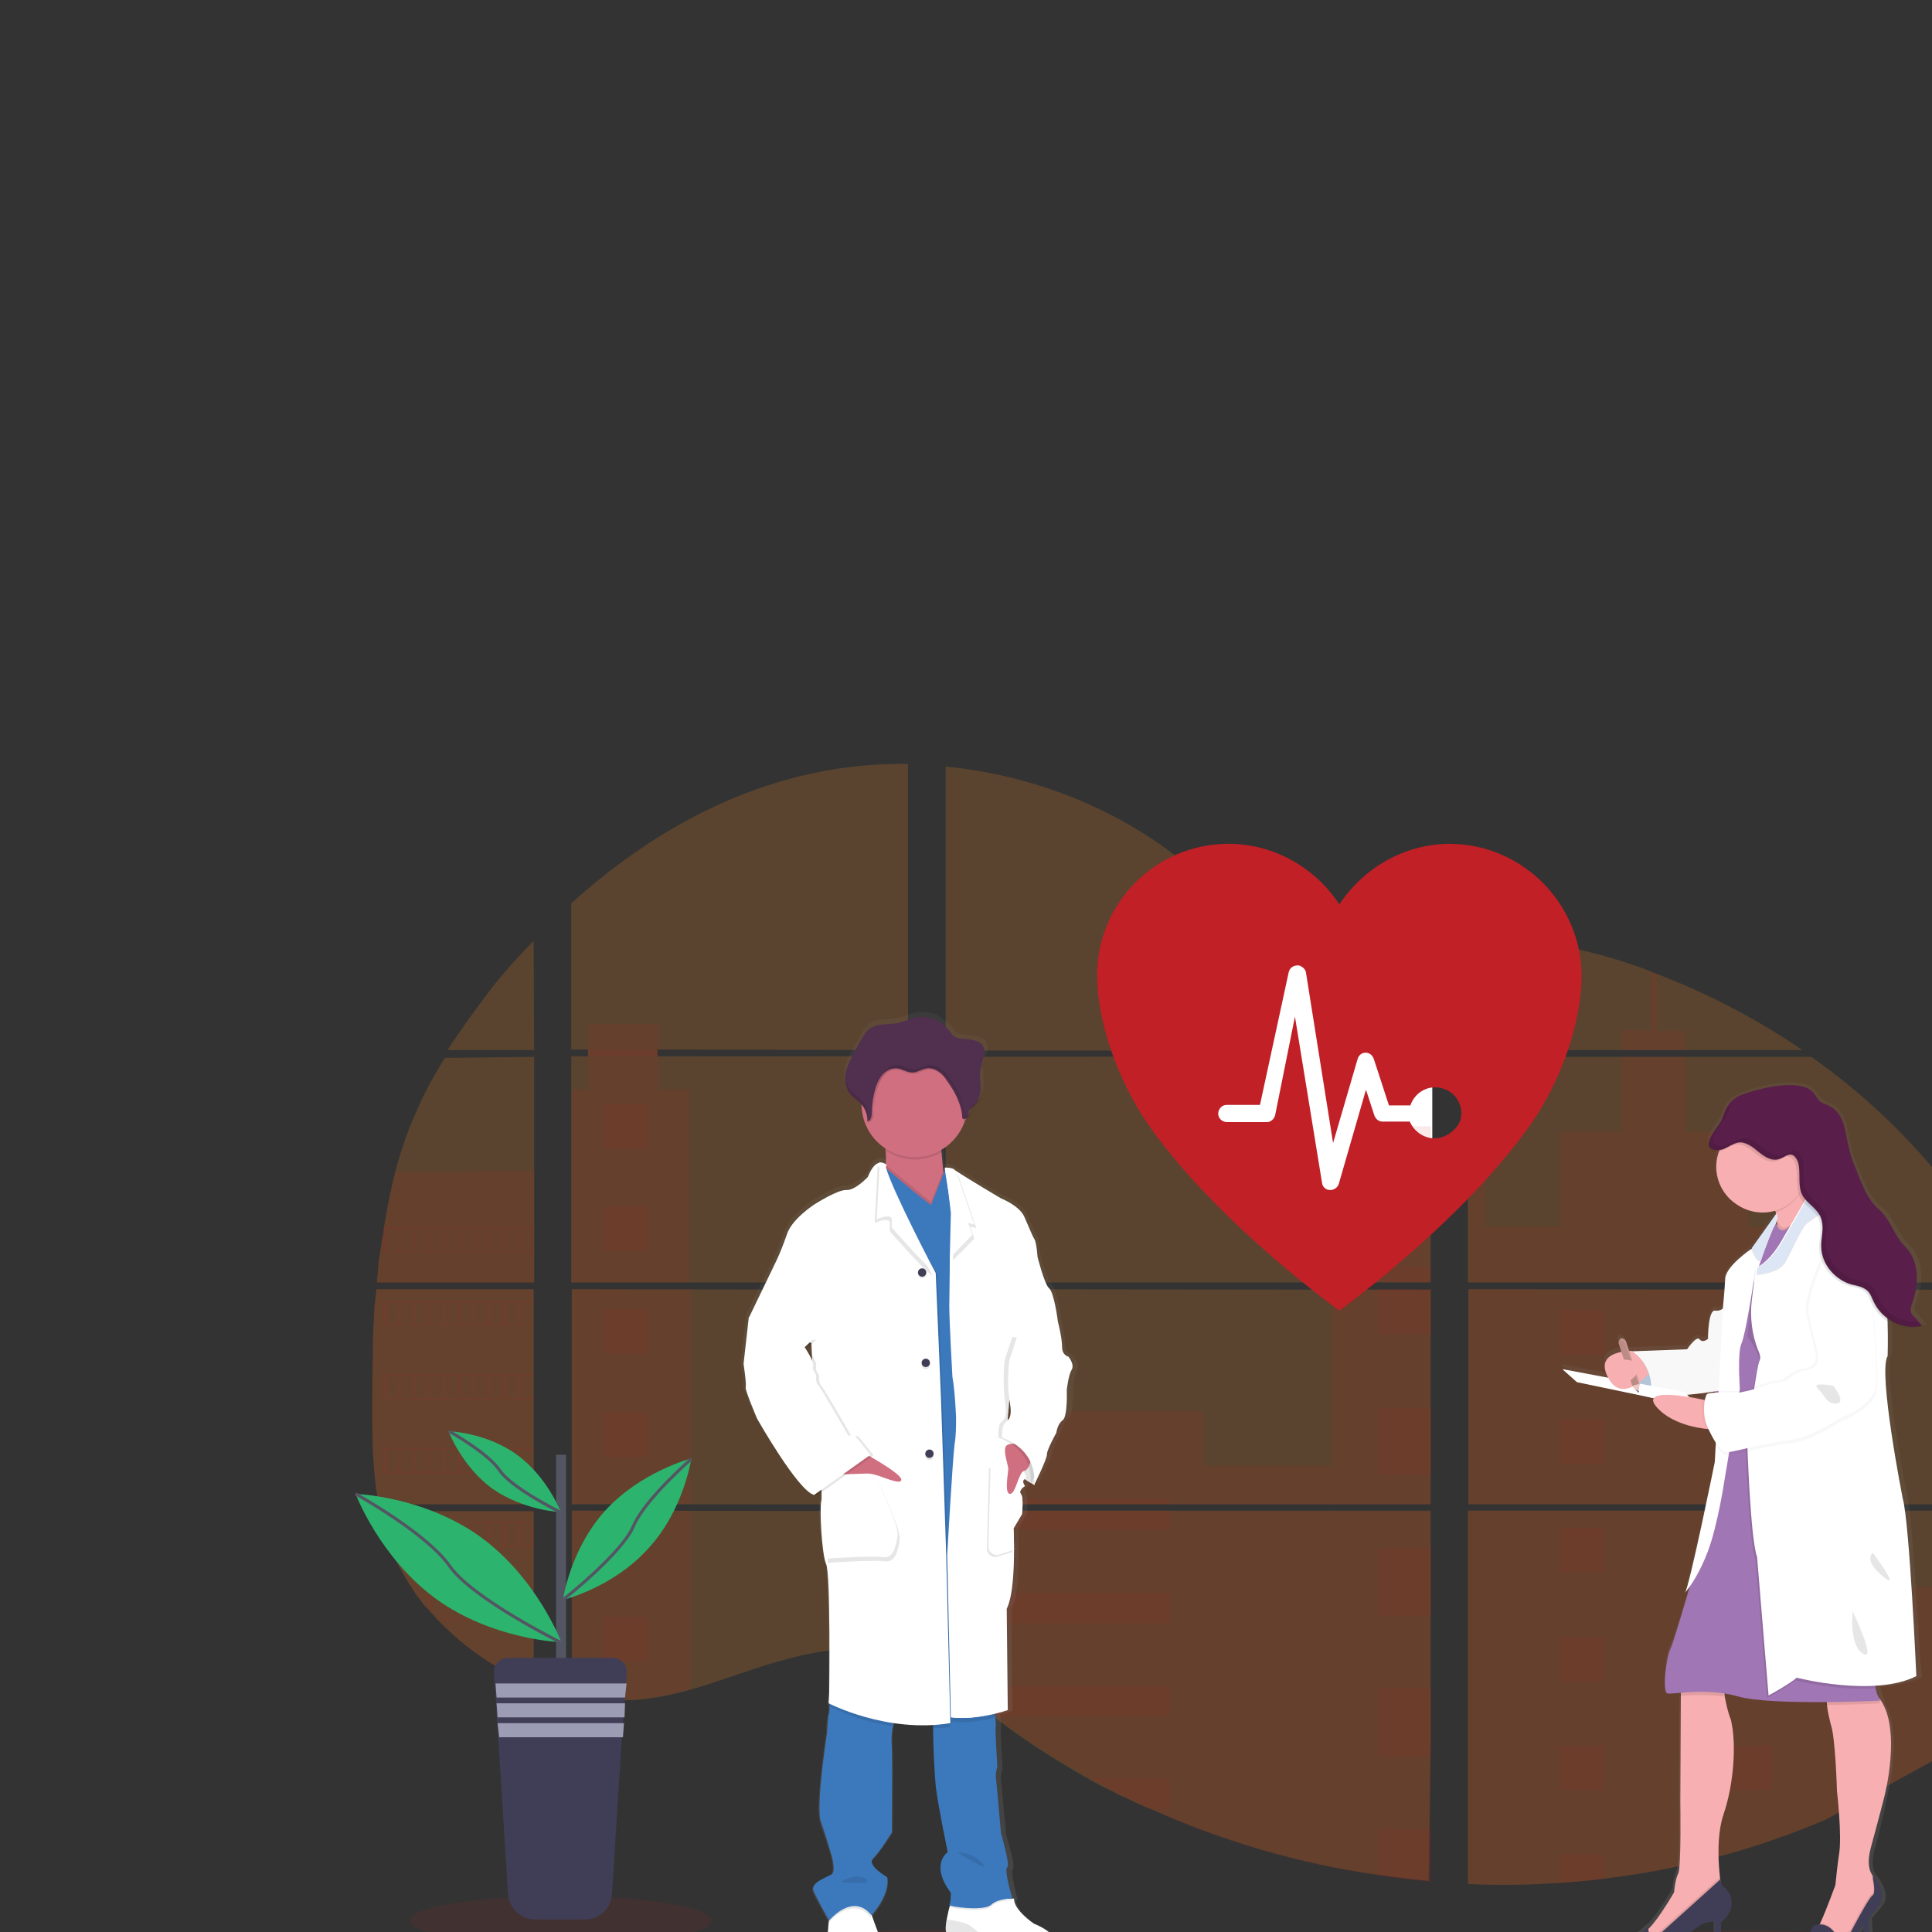 <?xml version="1.0" encoding="utf-8"?>
<!-- Generator: Adobe Illustrator 24.2.1, SVG Export Plug-In . SVG Version: 6.00 Build 0)  -->
<svg version="1.1" id="Layer_1" xmlns="http://www.w3.org/2000/svg" xmlns:xlink="http://www.w3.org/1999/xlink" x="0px" y="0px"
	 viewBox="0 0 370 370" style="enable-background:new 0 0 370 370;" xml:space="preserve">
<rect x="0" y="0" width="370" height="370" fill="#333333" stroke="none"/>
<style type="text/css">
	.st0{opacity:0.1;fill:#C02026;enable-background:new    ;}
	.st1{opacity:0.2;fill:#F68720;enable-background:new    ;}
	.st2{fill:#FFFFFF;}
	.st3{fill:url(#SVGID_1_);}
	.st4{opacity:0.1;fill:#010101;enable-background:new    ;}
	.st5{fill:#D06F80;}
	.st6{fill:#3C79BC;}
	.st7{fill:#403E56;}
	.st8{fill:#512F4E;}
	.st9{opacity:0.1;}
	.st10{fill:#010101;}
	.st11{fill:#545562;}
	.st12{fill:#9D9CB5;}
	.st13{fill:#2CB46F;}
	.st14{fill:none;stroke:#545562;stroke-width:0.595;stroke-miterlimit:10;}
	.st15{fill:url(#SVGID_2_);}
	.st16{fill:#F8AFB1;}
	.st17{fill:#A176B4;}
	.st18{fill:#C8DAF0;}
	.st19{opacity:3.000000e-02;fill:#010101;enable-background:new    ;}
	.st20{fill:#DDE6F5;}
	.st21{fill:#5A1E4B;}
	.st22{fill:#BD8B86;}
	.st23{opacity:0.1;fill:#FFFFFF;enable-background:new    ;}
	.st24{fill:#EFC8C4;}
	.st25{fill:#727A9C;}
	.st26{fill:#C02026;}
</style>
<ellipse class="st0" cx="177.2" cy="374.3" rx="28.9" ry="4.7"/>
<ellipse class="st0" cx="334.6" cy="374.4" rx="36.1" ry="4.7"/>
<path class="st0" d="M72.1,246.9h30.1v41.2h-28c-0.1,0.4-0.2,0.8-0.2,1.3h28.2v33.2c-0.1,0-0.1,0-0.2-0.1c-0.8-0.3-1.6-0.6-2.4-1
	l-0.6-0.3c-0.8-0.3-1.6-0.8-2.4-1.2c-0.3-0.2-0.6-0.3-0.8-0.4c-4.4-2.5-8.4-5.7-11.9-9.3c-0.1-0.1-0.2-0.2-0.3-0.3
	c-0.4-0.6-1-1-1.4-1.6l-0.6-0.6c-0.6-0.6-1-1.3-1.6-2c-0.1-0.1-0.2-0.2-0.2-0.3c-2-2.9-3.8-6-5.1-9.2c0-0.1-0.1-0.2-0.1-0.3
	c-0.4-1-0.8-2.2-1-3.2c-0.2-0.4-0.3-0.9-0.3-1.3c0-0.2-0.1-0.3-0.1-0.4c-1.7-6.6-1.9-13.4-1.9-20.2c0-0.8,0-1.6,0-2.4
	c0-2.8,0-5.5,0.1-8.3c0-0.7,0-1.4,0-2.2c0-1.8,0.1-3.6,0.2-5.5c0-0.6,0-1,0.1-1.5c0-0.3,0-0.6,0-0.9C71.9,249,72,247.9,72.1,246.9z"
	/>
<path class="st1" d="M102.3,201.1H85.7c2.7-4.2,5.7-8.2,8.7-12.2c2.4-3,5.1-6,7.8-8.7L102.3,201.1L102.3,201.1z"/>
<path class="st1" d="M102.3,202.4v43.2H72.2c0-0.1,0-0.3,0-0.3c0-0.3,0.1-0.7,0.1-1c0-0.3,0.1-0.8,0.1-1.2s0.1-0.9,0.1-1.3
	c0-0.4,0.1-0.9,0.2-1.3s0.1-0.9,0.2-1.3c0.1-0.4,0.1-0.9,0.2-1.3c0-0.3,0.1-0.7,0.2-1c0.1-0.6,0.2-1,0.2-1.5c0-0.1,0-0.2,0-0.2
	c0.6-3.6,1.3-7.3,2.2-10.8c1-3.8,2.2-7.4,3.8-11c1.6-3.8,3.5-7.3,5.7-10.8L102.3,202.4z"/>
<path class="st1" d="M109.5,246.9v41.2h64.5V247L109.5,246.9L109.5,246.9z M109.5,289.3v35.3c0.3,0.1,0.7,0.2,1,0.2
	c0.6,0.1,1,0.2,1.5,0.3c0.1,0,0.2,0,0.3,0c0.2,0,0.3,0.1,0.6,0.1c0.6,0.1,1,0.1,1.5,0.2c0.3,0,0.4,0,0.7,0.1h0.6l0,0
	c0.3,0,0.6,0,0.9,0.1c0.2,0,0.3,0,0.6,0c0.2,0,0.3,0,0.4,0c0.1,0,0.3,0,0.6,0c0.3,0,0.6,0,0.8,0h0.3c0.3,0,0.6,0,0.8,0l0,0
	c0.2,0,0.3,0,0.6,0c0.1,0,0.1,0,0.2,0c0.2,0,0.3,0,0.4,0h0.1l1-0.1c0.3,0,0.6-0.1,1-0.1l0.7-0.1c2.8-0.3,5.5-1,8.1-1.7
	c6-1.7,11.9-4.1,17.9-5.7c7.8-2.2,16.4-3.3,23.9-0.6v-27.9L109.5,289.3L109.5,289.3z M173.9,201.1v-54.8c-7.1-0.1-14.1,0.7-20.9,2.4
	c-16.4,4.1-31,12.9-43.6,24.3v28h3.2v1.3h-3.2v43.3h64.5v-43.3h-48V201L173.9,201.1L173.9,201.1z M256.7,182.7
	c-4.1-0.2-8-1.4-11.7-3.4c-7-3.8-12.5-9.6-18.7-14.5c-12.9-10.3-28.9-16.4-45.2-18v54.4h92l0.3-0.3L256.7,182.7z M265.1,181.1
	l8.9,9.7v-12.4C271,178.9,268.4,179.8,265.1,181.1L265.1,181.1z M274,333.4v-44.1H255c-0.1-0.2-0.1-0.3-0.2-0.6
	c0.1,0.2,0.1,0.3,0.2,0.6h-73.9v31.9c0.7,0.6,1.4,1,2,1.6l0,0c0.7,0.6,1.4,1.3,2.2,1.9l0.7,0.6c0.3,0.3,0.7,0.6,1,0.9
	c0.7,0.6,1.4,1.2,2.2,1.7c0.3,0.3,0.7,0.6,1,0.8c5.8,4.5,11.9,8.4,18.3,12c1.4,0.8,2.9,1.6,4.4,2.3c1,0.6,2,1,2.9,1.4
	c1.4,0.7,2.9,1.4,4.5,2l0,0c13.8,6.2,28.5,10.5,43.3,12.6c3.3,0.4,6.7,0.9,10,1.2L274,333.4h0.3H274z M181.1,202.4v43.2H274v-43.3
	L181.1,202.4L181.1,202.4z M181.1,246.9v41.2H274V247L181.1,246.9L181.1,246.9z M281.2,178.5v13.8l11.3-12.4
	C288.8,179.2,285,178.8,281.2,178.5L281.2,178.5z M281.2,246.9v41.2h90.3V247L281.2,246.9L281.2,246.9z M371.1,336.7l0.3-47.4h-90.3
	v71.5c5.8,0.3,11.6,0.2,17.4-0.2l0,0h0.1c2.8-0.2,5.5-0.4,8.3-0.8h0.1c14.7-1.7,28.9-5.5,42.6-11.3 M389,253.6
	c-0.3-0.8-0.7-1.6-1-2.4c-0.7-1.5-1.3-2.9-2.2-4.4h-7.1v41.1h17.8C396.6,276.3,393.6,264.4,389,253.6L389,253.6z M378.8,289.3v40.8
	c5-4.8,9.3-10.3,12.4-16.6c3.6-7.6,5.4-15.7,5.5-24.1H378.8z M378.8,234.9v10.8h6.4C383.2,241.9,381.1,238.4,378.8,234.9
	L378.8,234.9z M317.5,186.6c-0.4-0.2-1-0.3-1.4-0.6c-5-1.9-10.1-3.4-15.3-4.5l-17.3,19l0,0l-0.3,0.3l0.2,0.3h61.8
	C336.5,195.2,327.2,190.3,317.5,186.6L317.5,186.6z M346.9,202.4h-64.5l-1.3,1.2v42h11.1l0,0l0,0h79.2v-20.4
	C364.4,216.6,356.1,208.9,346.9,202.4L346.9,202.4z"/>
<path class="st0" d="M102.3,224.2v21.5H72.2c0-0.1,0-0.3,0-0.3c0-0.3,0.1-0.7,0.1-1c0-0.3,0.1-0.8,0.1-1.2s0.1-0.9,0.1-1.3
	c0-0.4,0.1-0.9,0.2-1.3s0.1-0.9,0.2-1.3c0.1-0.4,0.1-0.9,0.2-1.3c0-0.3,0.1-0.7,0.2-1c0.1-0.6,0.2-1,0.2-1.5c0-0.1,0-0.2,0-0.2
	c0.6-3.6,1.3-7.3,2.2-10.8L102.3,224.2z"/>
<path class="st1" d="M72.1,246.9h30.1v41.2h-28c-0.1,0.4-0.2,0.8-0.2,1.3h28.2v33.2c-0.1,0-0.1,0-0.2-0.1c-0.8-0.3-1.6-0.6-2.4-1
	l-0.6-0.3c-0.8-0.3-1.6-0.8-2.4-1.2c-0.3-0.2-0.6-0.3-0.8-0.4c-4.4-2.5-8.4-5.7-11.9-9.3c-0.1-0.1-0.2-0.2-0.3-0.3
	c-0.4-0.6-1-1-1.4-1.6l-0.6-0.6c-0.6-0.6-1-1.3-1.6-2c-0.1-0.1-0.2-0.2-0.2-0.3c-2-2.9-3.8-6-5.1-9.2c0-0.1-0.1-0.2-0.1-0.3
	c-0.4-1-0.8-2.2-1-3.2c-0.2-0.4-0.3-0.9-0.3-1.3c0-0.2-0.1-0.3-0.1-0.4c-1.7-6.6-1.9-13.4-1.9-20.2c0-0.8,0-1.6,0-2.4
	c0-2.8,0-5.5,0.1-8.3c0-0.7,0-1.4,0-2.2c0-1.8,0.1-3.6,0.2-5.5c0-0.6,0-1,0.1-1.5c0-0.3,0-0.6,0-0.9C71.9,249,72,247.9,72.1,246.9z"
	/>
<polygon class="st0" points="132.1,208.6 132.1,245.6 109.5,245.6 109.5,208.6 112.7,208.6 112.7,196.1 126,196.1 126,208.6 "/>
<rect x="109.5" y="246.9" class="st0" width="22.7" height="41.1"/>
<path class="st0" d="M109.5,289.3h22.7v34.2c-2.7,0.8-5.4,1.3-8.1,1.7l-0.7,0.1c-0.3,0-0.6,0.1-1,0.1s-0.6,0.1-1,0.1h-0.1
	c-0.2,0-0.3,0-0.4,0h-0.2c-0.2,0-0.3,0-0.6,0l0,0c-0.3,0-0.6,0-0.8,0c-0.1,0-0.2,0-0.3,0c-0.3,0-0.6,0-0.8,0h-0.6
	c-0.2,0-0.3,0-0.4,0h-0.6c-0.3,0-0.6,0-0.9-0.1l0,0h-0.5l-0.7-0.1c-0.6,0-1-0.1-1.5-0.2l-0.6-0.1h-0.3c-0.6-0.1-1-0.2-1.5-0.3
	c-0.3-0.1-0.7-0.2-1-0.2V289.3z"/>
<rect x="255.2" y="204.2" class="st0" width="18.7" height="41.4"/>
<polygon class="st0" points="274,246.9 274,288.1 181.1,288.1 181.1,270.3 230.5,270.3 230.5,280.7 255.2,280.7 255.2,246.9 "/>
<rect x="233.1" y="181.5" class="st2" width="41.2" height="48.1"/>
<path class="st0" d="M274.3,333.4H274v27c-3.3-0.3-6.7-0.6-10-1.2c-15-2.2-29.6-6.4-43.5-12.7c-4.1-1.8-7.9-3.8-11.7-5.9
	c-6.4-3.6-12.5-7.5-18.3-12c-1.4-1.2-2.9-2.2-4.3-3.4c-1-0.8-2-1.6-2.9-2.4c-0.7-0.6-1.3-1-2-1.6v-31.8H255
	c-0.1-0.2-0.1-0.3-0.2-0.6c0.1,0.2,0.1,0.3,0.2,0.6H274v44.2C274.1,333.4,274.2,333.4,274.3,333.4z"/>
<path class="st0" d="M322.8,201.1h-12.2v-3.8h5.5V186c0.4,0.2,1,0.3,1.4,0.6v10.8h5.2L322.8,201.1L322.8,201.1z"/>
<path class="st0" d="M352.2,245.6h-59.8l0,0l0,0h-11.1v-41.4h3.1v30.7h14.4v-18.2h11.8v-14.3h12.2v14.3h11.9v18.2h17.5V245.6z"/>
<path class="st0" d="M281.2,246.9v41.2h71V247L281.2,246.9L281.2,246.9z M371.4,336.5l0.1-32.6h-19.3v-14.6h-71v71.5
	c5.8,0.3,11.6,0.2,17.4-0.2l0,0h0.1c2.8-0.2,5.5-0.4,8.3-0.8h0.1c14.7-1.7,28.9-5.5,42.6-11.3"/>
<path class="st0" d="M380,289.3h16.6c-0.2,8.3-1.8,16.6-5.5,24.1c-3,6.3-7.3,11.8-12.4,16.6v-26.2h1.3V289.3L380,289.3z"/>
<path class="st0" d="M396.6,288.1H380v-34.4h8.9C393.6,264.4,396.6,276.3,396.6,288.1z"/>
<rect x="264" y="215.7" class="st0" width="10" height="12.9"/>
<rect x="264" y="242.6" class="st0" width="10" height="2.9"/>
<rect x="264" y="246.9" class="st0" width="10" height="8.7"/>
<rect x="264" y="269.6" class="st0" width="10" height="12.9"/>
<rect x="264" y="296.5" class="st0" width="10" height="12.9"/>
<path class="st0" d="M274,333.4c0.1,0,0.2,0,0.3,0H274v3h-10v-13.1h10V333.4z"/>
<path class="st0" d="M274,350.3v10c-3.3-0.3-6.7-0.6-10-1.2v-8.8H274L274,350.3z"/>
<rect x="181.1" y="287.1" class="st0" width="42.9" height="1"/>
<rect x="181.1" y="289.3" class="st0" width="42.9" height="3.6"/>
<rect x="181.1" y="305" class="st0" width="42.9" height="5.9"/>
<path class="st0" d="M224,322.8v5.9h-33.6c-1.4-1-2.9-2.2-4.3-3.4c-1-0.8-2-1.6-2.9-2.4H224L224,322.8L224,322.8z"/>
<path class="st0" d="M224,340.6v5.9h-3.6c-4.1-1.8-7.9-3.8-11.7-5.9H224z"/>
<rect x="298.6" y="250.9" class="st0" width="8.5" height="8.5"/>
<rect x="115.5" y="211.5" class="st0" width="8.5" height="8.5"/>
<rect x="115.5" y="231.1" class="st0" width="8.5" height="8.5"/>
<rect x="115.5" y="250.7" class="st0" width="8.5" height="8.5"/>
<rect x="115.5" y="270.5" class="st0" width="8.5" height="8.5"/>
<rect x="115.5" y="290" class="st0" width="8.5" height="8.5"/>
<rect x="115.5" y="309.7" class="st0" width="8.5" height="8.5"/>
<rect x="330.9" y="250.9" class="st0" width="8.5" height="8.5"/>
<rect x="298.6" y="271.8" class="st0" width="8.5" height="8.5"/>
<rect x="330.9" y="271.8" class="st0" width="8.5" height="8.5"/>
<rect x="298.6" y="292.6" class="st0" width="8.5" height="8.5"/>
<rect x="330.9" y="292.6" class="st0" width="8.5" height="8.5"/>
<rect x="298.6" y="313.5" class="st0" width="8.5" height="8.5"/>
<rect x="330.9" y="313.5" class="st0" width="8.5" height="8.5"/>
<rect x="298.6" y="334.3" class="st0" width="8.5" height="8.5"/>
<rect x="330.9" y="334.3" class="st0" width="8.5" height="8.5"/>
<polygon class="st0" points="298.6,360.6 298.6,355.1 307.1,355.1 307.1,359.9 "/>
<path class="st0" d="M73.3,235v4.8h28.9V235H73.3z M76.3,239.6H74v-4.2h2.4L76.3,239.6z M79.1,239.6h-2.4v-4.2h2.4V239.6z
	 M81.9,239.6h-2.4v-4.2H82L81.9,239.6L81.9,239.6z M84.8,239.6h-2.4v-4.2h2.4V239.6z M87.7,239.6h-2.4v-4.2h2.4V239.6z M90.6,239.6
	h-2.4v-4.2h2.4V239.6z M93.5,239.6H91v-4.2h2.4V239.6z M96.3,239.6h-2.4v-4.2h2.4V239.6z M99.2,239.6h-2.3v-4.2h2.4v4.2H99.2z
	 M102.1,239.6h-2.4v-4.2h2.4V239.6z"/>
<path class="st0" d="M73.3,249.1v4.8h28.9v-4.8H73.3z M76.3,253.6H74v-4.2h2.4L76.3,253.6z M79.1,253.6h-2.4v-4.2h2.4V253.6z
	 M81.9,253.6h-2.4v-4.2H82L81.9,253.6L81.9,253.6z M84.8,253.6h-2.4v-4.2h2.4V253.6z M87.7,253.6h-2.4v-4.2h2.4V253.6z M90.6,253.6
	h-2.4v-4.2h2.4V253.6z M93.5,253.6H91v-4.2h2.4V253.6z M96.3,253.6h-2.4v-4.2h2.4V253.6z M99.2,253.6h-2.3v-4.2h2.4v4.2H99.2z
	 M102.1,253.6h-2.4v-4.2h2.4V253.6z"/>
<path class="st0" d="M73.3,263.2v4.8h28.9v-4.8H73.3z M76.3,267.7H74v-4.2h2.4L76.3,267.7z M79.1,267.7h-2.4v-4.2h2.4V267.7z
	 M81.9,267.7h-2.4v-4.2H82L81.9,267.7L81.9,267.7z M84.8,267.7h-2.4v-4.2h2.4V267.7z M87.7,267.7h-2.4v-4.2h2.4V267.7z M90.6,267.7
	h-2.4v-4.2h2.4V267.7z M93.5,267.7H91v-4.2h2.4V267.7z M96.3,267.7h-2.4v-4.2h2.4V267.7z M99.2,267.7h-2.3v-4.2h2.4v4.2H99.2z
	 M102.1,267.7h-2.4v-4.2h2.4V267.7z"/>
<path class="st0" d="M73.3,277.3v4.8h28.9v-4.8H73.3z M76.3,281.8H74v-4.2h2.4L76.3,281.8z M79.1,281.8h-2.4v-4.2h2.4V281.8z
	 M81.9,281.8h-2.4v-4.2H82L81.9,281.8L81.9,281.8z M84.8,281.8h-2.4v-4.2h2.4V281.8z M87.7,281.8h-2.4v-4.2h2.4V281.8z M90.6,281.8
	h-2.4v-4.2h2.4V281.8z M93.5,281.8H91v-4.2h2.4V281.8z M96.3,281.8h-2.4v-4.2h2.4V281.8z M99.2,281.8h-2.3v-4.2h2.4v4.2H99.2z
	 M102.1,281.8h-2.4v-4.2h2.4V281.8z"/>
<path class="st0" d="M73.5,291.4c0.1,0.4,0.3,0.9,0.3,1.3v-1h2.4v4.2H75c0,0.1,0.1,0.2,0.1,0.3h27.2v-4.8L73.5,291.4L73.5,291.4z
	 M79.1,295.9h-2.4v-4.2h2.4V295.9z M81.9,295.9h-2.4v-4.2H82L81.9,295.9L81.9,295.9z M84.8,295.9h-2.4v-4.2h2.4V295.9z M87.8,295.9
	h-2.4v-4.2h2.4V295.9z M90.6,295.9h-2.4v-4.2h2.4V295.9z M93.5,295.9H91v-4.2h2.4V295.9z M96.3,295.9h-2.4v-4.2h2.4V295.9z
	 M99.2,295.9h-2.3v-4.2h2.4v4.2H99.2z M102.1,295.9h-2.4v-4.2h2.4V295.9z"/>
<path class="st0" d="M80.2,305.5c0.1,0.1,0.2,0.2,0.2,0.3H82v2c0.2,0.2,0.3,0.4,0.6,0.6v-2.6H85v4.2h-1c0.1,0.1,0.2,0.2,0.3,0.3h18
	v-4.8L80.2,305.5L80.2,305.5z M87.7,310h-2.4v-4.2h2.4V310z M90.6,310h-2.4v-4.2h2.4V310z M93.5,310H91v-4.2h2.4V310z M96.3,310
	h-2.4v-4.2h2.4V310z M99.2,310h-2.3v-4.2h2.4v4.2H99.2z M102.1,310h-2.4v-4.2h2.4V310z"/>
<path class="st0" d="M96,319.5c0.3,0.2,0.6,0.3,0.8,0.4v-0.2h2.4v1.3l0.6,0.3v-1.6h2.4v2.6c0.1,0,0.1,0,0.2,0.1v-2.9H96z"/>
<path class="st0" d="M292.3,245.6L292.3,245.6L292.3,245.6L292.3,245.6z M274,333.4L274,333.4h0.3H274z M254.9,288.8
	c0.1,0.2,0.1,0.3,0.2,0.6l0,0C255,289.1,254.9,289,254.9,288.8z M292.3,245.6L292.3,245.6L292.3,245.6L292.3,245.6z M112.7,201v1.3
	H126V201H112.7z M274,333.4L274,333.4h0.3H274z M254.9,288.8c0.1,0.2,0.1,0.3,0.2,0.6l0,0C255,289.1,254.9,289,254.9,288.8z
	 M292.3,245.6L292.3,245.6L292.3,245.6L292.3,245.6z M274,333.4L274,333.4h0.3H274z M254.9,288.8c0.1,0.2,0.1,0.3,0.2,0.6l0,0
	C255,289.1,254.9,289,254.9,288.8z"/>
<linearGradient id="SVGID_1_" gradientUnits="userSpaceOnUse" x1="221.372" y1="381.576" x2="221.372" y2="564.608" gradientTransform="matrix(1 0 0 -1 -47.24 758.37)">
	<stop  offset="0" style="stop-color:#818181;stop-opacity:0.25"/>
	<stop  offset="0.54" style="stop-color:#818181;stop-opacity:0.12"/>
	<stop  offset="1" style="stop-color:#818181;stop-opacity:0.1"/>
</linearGradient>
<path class="st3" d="M205.2,259.3c0,0-1.2-0.2-1.2-1.9s-0.8-4.9-0.8-4.9l0,0c0,0-0.7-5.5-1.7-6.4c-1-0.9-2.3-6.1-2.3-6.1
	s-0.2-2.8-0.6-3.4c-0.4-0.6-1-2-2-4.2c-0.9-2.2-4.7-3.6-4.7-3.6s-6.7-3.9-8.7-5.2l0,0c-0.2-0.1-0.3-0.3-0.4-0.3
	c-0.3-0.4-1.8-0.4-1.8-0.4c-0.2-1-0.3-2-0.3-3c0-0.1,0-0.2,0-0.3c2.2-1.3,3.8-3.2,4.5-5.7c0-0.1,0.1-0.3,0.1-0.3
	c0.3-0.1,0.4-0.3,0.6-0.6c0.2-0.3,0.2-0.8,0.3-1.2c0.3-0.4,0.7-0.6,1-1c1-0.8,1.2-2.2,1.2-3.4c0-1-0.2-2-0.1-2.9v-0.3
	c0-0.2,0-0.3,0.1-0.4c0.2-0.7,0.4-1.4,0.6-2.2s0.2-1.5-0.2-2.2c-0.6-0.9-1.9-1-2.9-1.2c-1.3-0.1-2.4,0-3.2-1c-0.3-0.6-0.8-1-1.3-1.5
	c-0.2-0.2-1.8-1.2-1.8-1.3c-1.6-0.7-3.4-0.9-5-0.3c-0.8,0.3-1.6,0.6-2.5,0.8c-1.9,0.4-3.9,0-5.5,1c-0.9,0.6-1.4,1.5-1.9,2.5
	c-0.3,0.7-0.8,1.5-1.3,2.2c-0.6,1.3-1.3,2.5-1.6,3.9c-0.1,0.3-0.1,0.6-0.1,0.9l0,0l0,0c0,0.1,0,0.2,0,0.3v0.2c0,0.1,0,0.2,0,0.3
	c0,0.1,0,0.1,0,0.2c0,0.1,0,0.2,0,0.3c0,0.1,0.1,0.3,0.1,0.3s0,0.1,0.1,0.2c0,0.1,0.1,0.2,0.1,0.3c0,0.1,0,0.1,0.1,0.2
	c0,0.1,0.1,0.2,0.2,0.3c0,0,0,0.1,0.1,0.1c0.1,0.2,0.2,0.3,0.3,0.3c0.6,0.8,1.6,1.3,2.2,2v0.1c0,0.1,0,0.2,0,0.3
	c0.1,3.4,1.8,6.4,4.7,8.3c0,0.1,0,0.3,0,0.3c0.1,0.9,0.1,1.8,0,2.7c-0.3-0.3-0.6-0.4-1-0.4c-0.1,0-0.3,0-0.3,0l0,0l0,0l0,0
	c-0.6,0.2-1.4,0.8-2.2,2.8c0,0-2.3,2.7-4.1,2.5c-1.8-0.1-6.3,2.8-6.3,2.8s-4.4,2.9-5.4,5.8c-0.6,1.6-1.2,3.3-1.9,4.8l-5.5,11.3l0,0
	l-1,8.9c0,0,0.6,3.9,0.4,4.5s2.3,6.1,2.3,6.1s8,14,11.2,14.7l0.3-0.2c0.2,0.1,0.3,0.1,0.4,0.2l0.6-0.4c0,0.6,0,1-0.1,1.6
	c-0.4,1.3,0.2,10.3,1,12.1c0.8,1.7,0.6,24.7,0.6,24.7l-0.1,2c0,0,0,0.1,0,0.2v0.4h0.1c0.1,0.6,0.1,1.3-0.1,2
	c-0.3,0.9-0.3,3.4-0.3,3.4s-2.2,14.2-1.2,17.1c1,2.9,2,6,2,6s1,3.6,0.1,4.2c-1,0.6-4.1,1.6-3.5,3.1c0.6,1.3,2.7,5.1,3,5.7v0.3
	l-0.4,4.8c0.1,0.6,0.3,1.3,0.6,1.8c0.4,1,1.4,2.2,3.2,2c0.3,0,0.6-0.1,1-0.1c3.2-0.4,7.3-1.9,7.3-1.9c-0.2-0.1-0.3-0.3-0.6-0.4l0,0
	c-0.3-0.3-0.6-0.7-0.6-1.2c0.1-0.9-1.6-5-2-6c-0.1-0.2-0.1-0.3-0.1-0.3s3.6-3.8,3-7.3c0,0-4.1-2.4-2.8-3.6c1.3-1.3,3.8-5.1,3.8-5.1
	s0.1-14.1,0-16.1c-0.1-1.4-0.1-2.9,0.2-4.4c0-0.2,0.1-0.4,0.2-0.6c1.9,0.3,3.8,0.4,5.7,0.4c0.7,0,1.3,0,2,0c0,0.2,0,0.4,0,0.6
	c0.2,3.5,0.4,9.6,0.7,11.8c0.3,3.2,2.2,12,2.2,12s-3.5,2.2,0.6,7.8c0,0,0,2-0.3,2.3l0,0c-0.3,1-0.6,1.9-0.7,2.9
	c-0.2,1-0.3,2.2,0,2.7c0.6,1.3,4.7,1.3,4.7,1.3l0,0h0.1c1.5-0.2,3,0.3,4.3,1.3c1.5,1.3,7.3,0.7,10.5,0.3c1.3-0.2,2-0.3,2-0.3
	c0-0.2,0.1-0.3,0-0.4l0,0c0-0.8-0.6-2.4-4.8-3.9c0,0-3.8-2.6-3.8-4.8h-0.1h-0.2c0.3,0,0.6,0,0.6,0s-1.5-5.5-0.9-6
	c0.6-0.4-1.3-6.5-1.3-6.5s-1-10.2-1-10.9c0-0.6,0.1-1.3,0.3-1.8l-0.3-5.7c0,0-0.1-1.9,0-2.5c0-0.6-0.1-1-0.1-1.6
	c0-0.2-0.1-0.4-0.1-0.6c1.4-0.3,2.4-0.7,2.4-0.7l-0.2-19.5c1.3-2.4,1.4-7.6,1.4-11.3c0-2.4-0.1-4.1-0.1-4.1l1.7-2.8
	c0,0,0.3-3.3-0.3-4.1c-0.3-0.3-0.2-0.6,0.1-0.9c0.1-0.1,0.3-0.2,0.3-0.3c0,0,0,0,0-0.1c0.1-0.1,0.3-0.2,0.3-0.3c0,0-0.6-0.9-0.1-1.3
	c0.6,0.3,1,0.6,1.3,0.8c0,0.2-0.1,0.3-0.1,0.3l0.2-0.3c0.3,0.2,0.6,0.3,0.6,0.3s2.6-5.2,2.6-6s1.8-4.1,1.8-4.1s0.2-1.7,1.3-2.4
	c1-0.7,0.8-5.9,0.8-5.9s0.3-2.7,1-3.8C206.5,260.7,205.2,259.3,205.2,259.3z M155,257l0.1,1.3c-0.3-0.4-0.6-0.8-0.6-0.8L155,257z"/>
<path class="st2" d="M198.7,281.6l-0.6,2.8c0,0-5.2-2.6-6.1-6c-0.9-3.4,1.5-4.5,1.5-4.5l4.8,2L198.7,281.6z"/>
<path class="st4" d="M198.7,281.6l-0.6,2.8c0,0-5.2-2.6-6.1-6c-0.9-3.4,1.5-4.5,1.5-4.5l4.8,2L198.7,281.6z"/>
<path class="st2" d="M169.8,374.8c0,0-4.8,1.8-8,2c-1.7,0.1-2.7-1-3.1-2c-0.3-0.6-0.4-1.2-0.4-1.8l0.4-4.8l0.3-2.5l7-1.8l1,3
	l0.1,0.3c0.3,1,2,5.1,2,6c0,0.4,0.2,0.9,0.4,1.2C169.4,374.4,169.6,374.6,169.8,374.8z"/>
<path class="st2" d="M202.3,372.4c0,0.2,0,0.3,0,0.4c0,0-10.2,1.7-12.2,0c-1.2-1-2.8-1.4-4.3-1.3c0,0-3.9,0.1-4.5-1.2
	c-0.3-0.6-0.2-1.6,0-2.7c0.2-1,0.4-2,0.7-2.9l0.2-0.1l0.9-0.7l11-0.3h0.1c-0.1,2.2,3.8,4.8,3.8,4.8
	C201.7,369.9,202.2,371.6,202.3,372.4z"/>
<path class="st4" d="M202.3,372.4c0,0.2,0,0.3,0,0.4c0,0-10.2,1.7-12.2,0c-1.2-1-2.8-1.4-4.3-1.3c0,0-3.9,0.1-4.5-1.2
	c-0.3-0.6-0.2-1.6,0-2.7c1.5,0.2,3.9,0.6,4.8,1.4c1.4,1.3,3.8,2.8,5.2,2.9C192.4,372,199.3,372.3,202.3,372.4z"/>
<path class="st4" d="M169.8,374.8c0,0-4.8,1.8-8,2c-1.7,0.1-2.7-1-3.1-2c1.3,0.4,2.9,0.8,3.8,0.4c1-0.4,4.8-0.8,6.8-0.9
	C169.4,374.4,169.6,374.6,169.8,374.8z"/>
<path class="st5" d="M176.9,233.9c-3.9-1.5-8.9-6.5-7.7-8.9c0.3-0.6,0.4-1.3,0.4-1.9c0.1-0.9,0.1-1.8,0-2.7
	c-0.1-1.4-0.3-2.9-0.6-4.4c0,0,12.2,0.3,11.5,2c-0.2,0.6-0.3,1.4-0.2,2.5c0.1,1,0.2,2.2,0.3,3.2c0.2,1.3,0.4,2.4,0.4,2.4
	s-0.7,1-1.2,1C179.4,227.3,182.5,236,176.9,233.9z"/>
<path class="st4" d="M166.8,367.2L166.8,367.2c-3.7-4.4-8.2,1.1-8.2,1.1l-0.1-0.1l0.3-2.5l7-1.8l1,3L166.8,367.2z"/>
<path class="st4" d="M193.9,363.9c0,0-2.7-0.1-4.1,1.2c-1.4,1.3-8.3,0.3-8,0c0.1-0.2,0.2-0.3,0.2-0.4l0.9-0.7l11-0.3
	C193.9,363.8,193.9,363.9,193.9,363.9z"/>
<path class="st6" d="M171.4,329.1c-0.2,0.6-0.3,1-0.4,1.5c-0.3,1.4-0.3,2.9-0.2,4.3c0.1,2,0,16,0,16s-2.3,3.8-3.6,5
	c-1.3,1.3,2.7,3.6,2.7,3.6c0.6,3.4-3,7.3-3,7.3c-3.6-4.5-8.1,1-8.1,1s-2.4-4.2-3-5.7c-0.6-1.5,2.3-2.5,3.4-3.1
	c1.1-0.6-0.1-4.2-0.1-4.2s-0.9-3.1-1.9-6c-1-2.9,1.2-17,1.2-17s0.1-2.5,0.3-3.4c0.2-0.6,0.2-1.3,0.1-2c0-0.2,0-0.3-0.1-0.6
	c0-0.1,0-0.2,0-0.2v0.1l1.5-2.8C160.1,323.3,172.1,327.4,171.4,329.1z"/>
<path class="st6" d="M193.9,363.6c0,0-2.7-0.1-4.1,1.2c-1.5,1.3-8.3,0.3-8,0c0.3-0.3,0.3-2.3,0.3-2.3c-4.1-5.5-0.6-7.8-0.6-7.8
	s-1.8-8.7-2.2-11.9c-0.3-2.2-0.6-8.3-0.6-11.8c-0.1-1.5-0.1-2.5-0.1-2.5l3.3-0.6l0.4-0.1l8-1.6c0,0,0.2,1.5,0.3,2.7
	c0.1,0.6,0.1,1,0.1,1.6c-0.1,0.6,0,2.4,0,2.4l0.3,5.5c-0.2,0.6-0.3,1.2-0.3,1.8c0.1,0.7,1,10.9,1,10.9s1.8,6.1,1.2,6.5
	C192.2,358.1,193.9,363.6,193.9,363.6z"/>
<path class="st4" d="M180.7,218.1c-0.2,0.6-0.3,1.4-0.2,2.5c-3.3,2-7.6,2-10.8-0.2c-0.1-1.4-0.3-2.9-0.6-4.4
	C169.2,216,181.4,216.4,180.7,218.1z"/>
<path class="st5" d="M185.4,211.5c0,1-0.2,2.2-0.6,3.1c-1.8,5.4-7.5,8.2-12.8,6.5c-4.1-1.3-6.9-5.1-7-9.4c0-0.1,0-0.2,0-0.3
	c-0.1-5.7,4.4-10.3,10-10.3c5.7-0.1,10.3,4.4,10.3,10C185.4,211.3,185.4,211.5,185.4,211.5L185.4,211.5z"/>
<path class="st4" d="M176.9,233.9c-3.9-1.5-8.9-6.5-7.7-8.9c0.3-0.6,0.4-1.3,0.4-1.9l5.4,4.4l3.3,2.7l2.5-6.4
	c0.2,1.3,0.4,2.4,0.4,2.4s-0.7,1-1.2,1C179.7,227.3,182.5,236,176.9,233.9z"/>
<polygon class="st6" points="190.8,253.3 186.2,328.8 180.4,329.1 165.3,285.5 167.7,233.5 168.3,222.6 175,228.2 178.3,230.8 
	180.9,224.2 185.8,228.4 "/>
<path class="st4" d="M171.4,329.1c-0.2,0.6-0.3,1-0.4,1.5c-4.3-0.6-8.4-2-12.2-3.8h-0.1v-0.4v-0.3l1.5-2.8
	C160.1,323.3,172.1,327.4,171.4,329.1z"/>
<path class="st4" d="M182,330.7c-1,0.2-2.2,0.3-3.3,0.3c-0.1-1.5-0.1-2.5-0.1-2.5l3.3-0.6L182,330.7z"/>
<path class="st4" d="M190.6,328.9c-2.2,0.6-5.4,1.2-8.3,0.8v-1.9l8-1.6C190.2,326.2,190.5,327.6,190.6,328.9z"/>
<path class="st4" d="M182.3,330c-12.2,2-23.3-3.8-23.3-3.8l0.1-2c0,0,0.3-22.9-0.4-24.7c-0.8-1.8-1.3-10.6-0.9-12.1
	c0.4-1.4-1.6-21.9-1.6-21.9l-0.3-8.3l-12-4.8l5.4-11.2c0.7-1.5,1.3-3.1,1.9-4.8c0.9-2.9,5.2-5.7,5.2-5.7s4.5-2.9,6.2-2.8
	c1.7,0.1,4.1-2.5,4.1-2.5c1.7-4.3,3.2-2.3,3.2-2.3c0,0.2,0,0-0.1,0.6c-0.6,4.8,9.6,19.8,9.7,20.1l0,0l1,23.7l1,30L182.3,330z"/>
<path class="st2" d="M182,330c-12.2,2-23.3-3.8-23.3-3.8l0.1-2c0,0,0.3-22.9-0.6-24.7c-0.8-1.8-1.3-10.6-0.9-12.1
	c0.4-1.4-1.6-21.9-1.6-21.9l-0.3-8.3l-12-4.8l5.4-11.2c0.7-1.5,1.3-3.1,1.9-4.8c0.9-2.9,5.2-5.7,5.2-5.7s4.5-2.9,6.2-2.8
	c1.7,0.1,4.1-2.5,4.1-2.5c1.7-4.3,3.6-2.3,3.6-2.3c0,0.2-0.2,0.3-0.1,0.6c1.3,4.5,9.3,19.8,9.5,20.1l0,0l1,23.7l1,30L182,330z"/>
<path class="st4" d="M178.6,244.3c-1.3-0.6-8.2-8.5-8.2-8.5V234c-0.3-0.6-1.8-0.3-2.9,0.2l0.6-11l0.6,0.6
	C169.9,228.3,178.5,244,178.6,244.3z"/>
<path class="st2" d="M179,243.6c-1.3-0.6-8.2-8.5-8.2-8.5v-1.8c-0.3-0.6-1.8-0.3-2.9,0.2l0.6-11l0.6,0.6
	C170.2,227.7,178.8,243.3,179,243.6z"/>
<path class="st4" d="M159,283.3c0.2,0,8.5-0.9,8.5-0.9s5,9.9,4.8,12.4c-0.3,2.4-0.9,4.5-2.9,4.2c-2-0.3-10.9,0.3-10.9,0.3L159,283.3
	z"/>
<path class="st2" d="M158.6,282.5c0.2,0,8.5-0.9,8.5-0.9s5,9.9,4.8,12.4c-0.3,2.4-0.9,4.5-2.9,4.2c-2-0.3-10.9,0.3-10.9,0.3
	L158.6,282.5z"/>
<path class="st5" d="M164.8,277.9c0,0,7.6,4.1,7.8,5.4c0.2,1.3-3.8-0.6-4.8-0.8c-0.6-0.2-1.2-0.3-1.8-0.3l-5.8,0.2L164.8,277.9z"/>
<circle class="st4" cx="176.6" cy="244" r="0.8"/>
<circle class="st7" cx="176.6" cy="243.7" r="0.8"/>
<circle class="st4" cx="178" cy="278.8" r="0.8"/>
<circle class="st7" cx="178" cy="278.4" r="0.8"/>
<circle class="st4" cx="177.3" cy="261.4" r="0.8"/>
<circle class="st7" cx="177.3" cy="261" r="0.8"/>
<path class="st2" d="M195.9,282.1c0,0,0.6,0.8,0,1.2c-0.6,0.3,0.1,1.3,0.1,1.3s-1.3,0.8-0.8,1.5c0.6,0.7,0.2,3.9,0.2,3.9l-1.6,2.7
	c0,0,0.1,1.8,0.1,4.1c0,3.6-0.2,8.9-1.4,11.3l0.2,19.4c0,0-5.7,2-10.6,1.4l-0.7-31.1c0,0,1-17.7,1.4-21.1c0.3-1.8,0.3-3.6,0.3-5.2
	c0,0-0.2-5.2-0.7-7.8c0,0-0.6-10.6-0.6-13.6c0-1.4,0.1-5.5,0.1-9.5c0.1-4.3,0.2-8.3,0.2-8.3l-1-8.6c0,0,1-0.1,1.4,0.3
	c0.2,0.2,0.3,0.3,0.4,0.3l0,0c1.9,1.3,8.5,5.2,8.5,5.2s3.6,1.4,4.5,3.6c0.9,2,1.5,3.6,1.9,4.2c0.4,0.6,0.6,3.4,0.6,3.4
	s1.3,5.2,2.2,6c1,0.8,1.7,6.4,1.7,6.4l-8.7,6.8c0,0-0.8,11.3-0.9,11.8C192.4,272.2,195.9,282.1,195.9,282.1z"/>
<path class="st2" d="M196.2,282.1c0,0,0.6,0.8,0,1.2s0.1,1.3,0.1,1.3s-1.3,0.8-0.8,1.5c0.6,0.7,0.2,3.9,0.2,3.9l-1.6,2.7
	c0,0,0.1,1.8,0.1,4.1c0,3.6-0.2,8.9-1.4,11.3l0.2,19.4c0,0-5.7,2-10.6,1.4l-0.7-31.1c0,0,1-17.7,1.4-21.1c0.3-1.8,0.3-3.6,0.3-5.2
	c0,0-0.2-5.2-0.7-7.8c0,0-0.6-10.6-0.6-13.6c0-1.4,0.1-5.5,0.1-9.5c0.1-4.3,0.2-8.3,0.2-8.3l-1.4-8.7c0,0,1.4,0,1.8,0.4
	c0.2,0.2,0.3,0.3,0.4,0.3l0,0c1.9,1.3,8.5,5.2,8.5,5.2s3.6,1.4,4.5,3.6c0.9,2,1.5,3.6,1.9,4.2c0.4,0.6,0.6,3.4,0.6,3.4
	s1.3,5.2,2.2,6c1,0.8,1.7,6.4,1.7,6.4l-8.7,6.8c0,0-0.8,11.3-0.9,11.8C192.9,272.2,196.2,282.1,196.2,282.1z"/>
<path class="st4" d="M185.8,234.9l0.8,2.3l-4.1,4.2c0.1-4.3,0.2-8.3,0.2-8.3l-1.4-8.7c0,0,1.4,0,1.8,0.4c0.2,0.2,0.3,0.3,0.4,0.3
	l0,0l3.5,10.1L185.8,234.9z"/>
<path class="st2" d="M185.4,234.2l0.8,2.3l-4.1,4.2c0.1-4.3,0.2-8.3,0.2-8.3l-1.4-8.7c0,0,1.4,0,1.8,0.4c0.2,0.2,0.3,0.3,0.4,0.3
	l0,0l3.5,10.1L185.4,234.2z"/>
<path class="st4" d="M185.4,211.5c0,1-0.2,2.2-0.6,3.1c-0.1,0-0.3,0-0.3-0.1c-0.1-2.7-1.4-5.2-3-7.3c-0.4-0.6-1-1.3-1.6-1.7
	c-0.6-0.4-1.4-0.7-2.2-0.6c-0.9,0.1-1.7,0.7-2.6,0.8c-1.2,0.1-2.2-0.7-3.4-0.8c-1,0-1.9,0.4-2.5,1.2c-0.6,0.7-1,1.6-1.3,2.5
	c-0.4,1.4-0.7,2.9-0.7,4.3c0,0.8-0.1,1.9-0.9,2.2c0.1-1.3-0.3-2.5-1.2-3.4l0,0c0-0.1,0-0.2,0-0.3c-0.1-5.7,4.4-10.3,10-10.3
	c5.7-0.1,10.3,4.4,10.3,10C185.4,211.3,185.4,211.5,185.4,211.5L185.4,211.5z"/>
<path class="st8" d="M179.4,195.4c-1.5-0.7-3.3-0.9-4.9-0.3c-0.8,0.3-1.6,0.6-2.4,0.8c-1.8,0.4-3.8,0-5.4,1
	c-0.9,0.6-1.3,1.5-1.9,2.4l-1.2,2.2c-0.6,1.3-1.3,2.5-1.6,3.8c-0.3,1.3-0.1,2.9,0.7,4.1c0.6,0.8,1.5,1.3,2.2,2
	c0.8,0.9,1.3,2.2,1.2,3.4c0.8-0.3,0.9-1.3,0.9-2.2c0-1.4,0.3-2.9,0.7-4.3c0.3-0.9,0.7-1.8,1.3-2.5c0.6-0.7,1.5-1.2,2.5-1.2
	c1.2,0,2.2,0.9,3.4,0.8c0.9-0.1,1.7-0.7,2.6-0.8c0.8-0.1,1.6,0.2,2.2,0.6c0.6,0.4,1.2,1,1.6,1.7c1.6,2.2,2.9,4.7,3,7.3
	c0.3,0.3,0.8-0.1,1-0.4c0.2-0.3,0.2-0.8,0.3-1.2c0.3-0.4,0.7-0.6,1-1c0.9-0.8,1.2-2.2,1.2-3.4c0-1.3-0.3-2.5,0-3.6
	c0.2-0.7,0.4-1.4,0.6-2.2c0.2-0.7,0.2-1.5-0.2-2.2c-0.6-0.9-1.9-1-2.9-1.2c-1.3-0.1-2.3,0-3.1-1c-0.3-0.6-0.8-1-1.3-1.5
	C181.1,196.4,179.4,195.4,179.4,195.4z"/>
<path class="st4" d="M147.1,258.1l-3.1-5.7l-1,8.9c0,0,0.6,3.9,0.4,4.5s2.2,6,2.2,6s7.8,13.8,10.9,14.6l10.8-7.7l-2.9-3.6
	c0,0-1-0.3-1.3,0c0,0-5.2-9.1-5.8-9.7c-0.6-0.6-0.4-2-0.4-2s-0.8-0.9-0.6-1.7c0.3-0.8-1.6-3.6-1.6-3.6l1.7-1.6L147.1,258.1z"/>
<path class="st2" d="M144.2,251.7l-0.8,0.6l-1,8.9c0,0,0.6,3.9,0.4,4.5c-0.1,0.6,2.2,6,2.2,6s7.8,13.8,10.9,14.6l10.8-7.7l-2.9-3.6
	c0,0-1-0.3-1.3,0c0,0-5.2-9.1-5.8-9.7s-0.4-2-0.4-2s-0.8-0.9-0.6-1.7c0.3-0.8-1.6-3.6-1.6-3.6l1.7-1.6L144.2,251.7z"/>
<path class="st4" d="M195.2,286.5c0.6,0.7,0.2,3.9,0.2,3.9l-1.6,2.7c0,0,0.1,1.8,0.1,4.1l-2.8,0.9c-0.9,0.3-1.8-0.2-2-1
	c-0.1-0.2-0.1-0.3-0.1-0.6l0.4-15.4l6.4,2.5c-0.6,0.3,0.1,1.3,0.1,1.3S194.5,285.6,195.2,286.5z"/>
<path class="st2" d="M195.5,286.1c0.6,0.7,0.2,3.9,0.2,3.9l-1.6,2.7c0,0,0.1,1.8,0.1,4.1l-2.8,0.9c-0.8,0.3-1.8-0.2-2-1
	c-0.1-0.2-0.1-0.3-0.1-0.6l0.4-15.4l6.4,2.5c-0.6,0.3,0.1,1.3,0.1,1.3S194.9,285.4,195.5,286.1z"/>
<path class="st5" d="M197.6,278.8c0,0-0.4,2.8-1.5,2.9c-1,0.2-1.6,4.5-2.7,4.4s-0.3-4.1-0.3-4.8c0-0.7-1.2-3.8-0.3-4.5s3.8,0,3.8,0
	L197.6,278.8z"/>
<path class="st4" d="M199.9,257.3l2-4.2c0,0,0.8,3.1,0.8,4.8s1.2,1.9,1.2,1.9s1.3,1.5,0.6,2.6c-0.6,1-0.9,3.8-0.9,3.8
	s0.2,5.1-0.8,5.8c-1,0.7-1.2,2.4-1.2,2.4s-1.8,3.2-1.8,4.1s-2.5,6-2.5,6s1.3-6.4-6.1-9.2c0,0-0.1-2.2,0.4-2.8
	c0.6-0.6,1.4-0.9,0.9-3.9c-0.5-3-0.2-6.7-0.2-7.4c0-0.7,1.6-5.2,1.6-5.2L199.9,257.3z"/>
<path class="st2" d="M200.8,252.5l1.8,0.6c0,0,0.8,3.1,0.8,4.8s1.2,1.9,1.2,1.9s1.3,1.5,0.6,2.6c-0.6,1-0.9,3.8-0.9,3.8
	s0.2,5.1-0.8,5.8c-1,0.7-1.2,2.4-1.2,2.4s-1.8,3.2-1.8,4.1c0.1,0.8-2.5,6-2.5,6s1.3-6.4-6.1-9.2c0,0-0.1-2.2,0.6-2.8
	c0.6-0.6,1.4-0.9,0.9-3.9c-0.6-3-0.2-6.7-0.2-7.4c0-0.7,1.6-5.2,1.6-5.2L200.8,252.5z"/>
<path class="st4" d="M161,360.4c0,0,2.9-1.8,4.8-0.6C167.6,361.2,161,360.4,161,360.4z"/>
<path class="st4" d="M183.4,354.8c0,0,2.5-0.3,4.7,2C190.1,359,183.4,354.8,183.4,354.8z"/>
<g class="st9">
	<path class="st10" d="M187,211c-0.3,0.3-0.8,0.6-1,1c-0.2,0.3-0.2,0.8-0.3,1.2c-0.2,0.3-0.6,0.7-1,0.4c-0.1-2.7-1.4-5.2-3-7.3
		c-0.4-0.6-1-1.3-1.6-1.7c-0.6-0.4-1.4-0.7-2.2-0.6c-0.9,0.1-1.7,0.7-2.6,0.8c-1.2,0.1-2.2-0.7-3.4-0.8c-1,0-1.9,0.4-2.5,1.2
		c-0.6,0.8-1,1.6-1.3,2.5c-0.4,1.4-0.7,2.9-0.7,4.3c0,0.8-0.1,1.9-0.9,2.2c0,0.2,0,0.4,0,0.6c0.8-0.3,0.9-1.3,0.9-2.2
		c0-1.4,0.3-2.9,0.7-4.3c0.3-0.9,0.7-1.8,1.3-2.5c0.6-0.7,1.5-1.2,2.5-1.2c1.2,0,2.2,0.9,3.4,0.8c0.9-0.1,1.7-0.7,2.6-0.8
		c0.8-0.1,1.6,0.2,2.2,0.6c0.6,0.4,1.2,1,1.6,1.7c1.6,2.2,2.9,4.7,3,7.3c0.3,0.3,0.8-0.1,1-0.4c0.2-0.3,0.2-0.8,0.3-1.2
		c0.3-0.4,0.7-0.6,1-1c0.9-0.8,1.2-2.2,1.2-3.4v-0.1C188.1,209.3,187.8,210.3,187,211z"/>
	<path class="st10" d="M165.1,210.8c-0.7-0.7-1.6-1.3-2.2-2c-0.6-0.7-0.8-1.5-0.9-2.4c-0.1,1,0.2,2.2,0.9,3.1c0.6,0.8,1.5,1.3,2.2,2
		c0.6,0.7,1,1.7,1.2,2.7C166.3,212.9,166,211.7,165.1,210.8z"/>
	<path class="st10" d="M188.7,201.9c-0.2,0.7-0.4,1.4-0.6,2.2c-0.1,0.4-0.1,1-0.1,1.5c0-0.3,0-0.6,0.1-0.8c0.2-0.7,0.4-1.4,0.6-2.2
		c0.1-0.3,0.2-0.8,0.1-1.3C188.8,201.4,188.8,201.7,188.7,201.9z"/>
</g>
<ellipse class="st0" cx="107.4" cy="367.8" rx="28.9" ry="4.7"/>
<rect x="106.5" y="278.6" class="st11" width="1.9" height="41.9"/>
<path class="st7" d="M120,320.5l-0.1,1.9l-0.2,2.7l-0.1,1l-0.2,2.7l-0.1,1l-0.2,2.7l-1.9,30.3c-0.2,2.7-2.4,4.8-5.1,4.8h-9.7
	c-2.7,0-4.9-2.2-5.1-4.8l-1.9-30.4l-0.2-2.7l-0.1-1L95,326l-0.1-1l-0.2-2.7l-0.1-1.9c-0.1-1.5,1-2.8,2.5-2.9c0.1,0,0.1,0,0.2,0h20.1
	c1.4,0,2.7,1.3,2.6,2.7C120,320.4,120,320.5,120,320.5z"/>
<polygon class="st12" points="120,322.4 119.7,325.1 95.1,325.1 94.9,322.4 "/>
<polygon class="st12" points="119.7,326.2 119.6,328.9 95.3,328.9 95.1,326.2 "/>
<polygon class="st12" points="119.5,330 119.3,332.7 95.6,332.7 95.3,330 "/>
<path class="st13" d="M92.1,294.4c10.8,7.9,15.4,20.1,15.4,20.1s-13.1-0.4-24-8.3c-10.8-7.9-15.4-20.1-15.4-20.1
	S81.2,286.5,92.1,294.4z"/>
<path class="st14" d="M68.1,286.1c0,0,13.6,7.5,18,13.8c4.4,6.3,21.4,14.7,21.4,14.7"/>
<path class="st13" d="M99,278.6c5.9,4.3,8.4,11,8.4,11s-7.1-0.3-13.1-4.5c-5.9-4.3-8.4-11-8.4-11S93.1,274.3,99,278.6z"/>
<path class="st14" d="M86,274.1c0,0,7.4,4.1,9.7,7.5c2.3,3.4,11.6,8,11.6,8"/>
<path class="st13" d="M116,289.2c-6.8,7.4-8.2,17.2-8.2,17.2s9.6-2.3,16.4-9.9c6.8-7.4,8.2-17.2,8.2-17.2S122.8,281.8,116,289.2z"/>
<path class="st14" d="M132.4,279.4c0,0-8.9,7.7-11.1,12.9c-2.2,5.2-13.5,14.1-13.5,14.1"/>
<linearGradient id="SVGID_2_" gradientUnits="userSpaceOnUse" x1="381.186" y1="384.029" x2="381.186" y2="551.132" gradientTransform="matrix(1 0 0 -1 -47.24 758.37)">
	<stop  offset="0" style="stop-color:#818181;stop-opacity:0.25"/>
	<stop  offset="0.54" style="stop-color:#818181;stop-opacity:0.12"/>
	<stop  offset="1" style="stop-color:#818181;stop-opacity:0.1"/>
</linearGradient>
<path class="st15" d="M365.3,286.6c0,0-4.9-24.4-3-27.5c0,0,0.1-2.9,0-6.4c0-0.2,0-0.3,0-0.4c0.3,0.2,0.7,0.4,1,0.6
	c1.7,0.9,3.8,1.2,5.7,0.7l-1.5-1.7c-0.3-0.3-0.7-0.8-0.8-1.3c-0.1-0.6,0.2-1,0.3-1.4c1.4-3.6,1.5-8-1.3-10.8
	c-2.3-2.3-2.9-5.2-5.4-7.3c-1.8-1.5-2.9-3.8-3.8-6c-0.8-1.9-1.6-3.6-2-5.7c-0.3-1.5-0.6-3.1-1-4.5c-0.4-1.4-1.4-2.9-2.9-3.6
	c-0.6-0.3-1-0.3-1.5-0.7c-0.6-0.4-1-1-1.4-1.7c-2.2-2.9-9.7-1.3-13.4,0c-1,0.3-1.9,0.8-2.7,1.4v-0.1l0.1-0.1c-0.3,0.3-0.7,0.7-1,1
	c-0.6,0.8-0.7,1.8-1.2,2.7c-0.6,1-3.4,4.1-2.2,5.2c0.1,0.1,0.2,0.2,0.3,0.2c0.4,0.2,1,0.3,1.5,0.2l-0.1,0.1c-0.4,1-0.6,2.2-0.6,3.3
	c0,4.9,4.1,8.9,9,8.9c0.9,0,1.9-0.2,2.8-0.4c0,0.1,0,0.3,0.1,0.3v0.1l0,0l-0.2,0.2l0,0l-4.7,6.5c-0.7,0.6-4.8,3.5-5.1,5.7
	c-0.3,2.4-0.4,5.2-0.4,5.2v0.6c-0.4,0.3-1,0.4-1.5,0.3c-1.4-0.3-1.4,5.4-1.4,5.4s-1,0.9-1.6,0.1c-0.6-0.8-2.4,1.9-2.4,1.9l-11,0.4
	l0,0h-0.3l-0.6-1.9c-0.1-0.4-0.6-0.6-1-0.6c-0.1,0-0.1,0-0.1,0.1l0,0l-0.1,0.1l0,0c0,0,0,0-0.1,0.1l0,0l0,0l0,0
	c-0.2,0.2-0.2,0.4-0.1,0.6l0.6,1.6c-2.2,0.4-4.3,1.6-2.5,4.9l-9-1.7l2.9,2.4l15,3.1c-0.2,0.3-0.1,0.9,0.6,1.6
	c2.7,3.1,7.5,4.1,9.5,4.2c0.6,1.2,1.2,2.2,2,3.3l-0.2,3.1c0,0-5,23.9-5.9,25c0.4-0.6,0.9-1,1.3-1.7c-1.4,4.9-3.5,11.6-4.1,12.6
	c-0.9,1.6-1.6,8.1-0.6,8.5c0.3,0.1,1.2,0.1,2.3,0v0.6l-0.1,20.4c0,0,0.3,12.5-0.4,13.7c-0.6,1.2-0.8,3.6-0.8,3.6s-2.7,4.9-4.8,6.9
	c0,0,0,0-0.1,0l-0.3,0.2c0,0-2.5,3.2-8.2,3c0,0-3.4,2.2,1.6,2.3c5,0.1,11.5-0.2,11.5-0.2s4.5-6.8,8.2-6v5.2h1.2V368
	c1-0.7,1.8-1.8,2-3.1c0.2-1.3-0.3-2.7-1.3-3.5c-0.4-0.4-0.7-1-0.7-1.6l0,0c0-0.1,0-0.2,0-0.3c-0.3-2.7-0.7-8.2,0.7-12.2
	c2-5.7,2.6-13.4,1.2-18c-0.4-1.5-0.9-2.9-1.2-4.5c0-0.2-0.1-0.3-0.1-0.6c1,0.2,2,0.3,2.9,0.6c3.4,0.9,10.8,1,17.1,1
	c0,0.2,0,0.3,0.1,0.6c0.1,1.3,0.3,2.5,0.7,3.8c0.8,2.4,1.2,12.9,1.2,12.9s1,8.6,0.4,12.2c-0.3,2-0.6,3.9-0.8,5.9l0,0
	c0,0-1.7,4.8-2.9,7.3c0,0.1-0.1,0.1-0.1,0.2c-0.3,0-0.6,0.1-1,0.2c0,0-1.6,3.3-3.3,3.8c-1.6,0.6-1,2.3,2.6,1.7
	c3.6-0.6,9.3-1.2,9.3-1.2l0.3-3.3l1.2-1.4l-0.3,3.3l1.3-0.3l-0.2-4.1l1.9-2.3c0,0,2.2-2-1-5.9v0.1c0-0.1-0.1-0.1-0.1-0.2l0,0
	c-0.6-0.9-1-2.4-0.2-5.2c1.4-5.1,2.3-9.7,2.3-9.7s3.2-12.4-0.6-18.3h0.2c-0.3-0.8-0.7-1.7-0.8-2.6c0-0.1,0-0.2-0.1-0.3
	c2.9-0.2,5.7-0.7,8-1.8C367.8,320.9,366.4,291.3,365.3,286.6z M328.5,266L328.5,266l-0.6,0.1L328.5,266z M326.5,266.3
	c-0.1,0-0.2,0.1-0.3,0.1c-0.3,0.3-0.4,0.8-0.4,1.3l-0.9-0.2c0,0-0.6-0.2-1.6-0.3l-0.4-0.4C323.9,266.6,325.3,266.4,326.5,266.3z"/>
<polygon class="st7" points="357.1,367.4 356.7,371.7 358,371.4 357.9,366.9 "/>
<path class="st16" d="M330.1,347.4c-1.4,4.1-1,9.6-0.7,12.2c0.1,1,0.3,1.6,0.3,1.6s-2.2,4.8-2.3,5.1c-0.2,0.3-6.3,3.9-6.3,3.9
	l-4.3,2.5c0,0-4.3-1.9-2.2-2.6c0.4-0.2,0.8-0.4,1.2-0.8c2-2,4.8-6.9,4.8-6.9s0.2-2.5,0.8-3.6c0.6-1.2,0.4-13.7,0.4-13.7l0.1-20.3
	v-2.7l8.1,0.1c0.1,0.9,0.2,1.8,0.3,2.7c0.3,1.5,0.6,3,1.2,4.5C332.6,334.1,332,341.8,330.1,347.4z"/>
<path class="st4" d="M329.5,361.2c0,0-2.2,4.8-2.3,5.1c-0.2,0.3-6.3,3.9-6.3,3.9l-4.3,2.5c0,0-4.3-1.9-2.2-2.6
	c0.4-0.2,0.8-0.4,1.2-0.8l0.2,1.3l1.4-0.1l12.2-11C329.5,360.6,329.5,361.2,329.5,361.2z"/>
<path class="st7" d="M329.5,359.9l-12.2,11l-1.4,0.1l-0.3-2c0,0-2.5,3.2-8,3c0,0-3.3,2.2,1.6,2.3c4.9,0.1,11.2-0.2,11.2-0.2
	s4.4-6.8,8-6v5.2h1.2v-5.2c1-0.7,1.8-1.8,2-3.1c0.2-1.3-0.3-2.6-1.3-3.5C329.8,361.1,329.5,360.6,329.5,359.9z"/>
<path class="st16" d="M358.3,353.8c-0.8,2.9-0.3,4.4,0.2,5.2l0,0c0.7,1,1.2,2.2,1.4,3.5l0.1,0.3l-5.5,8.1l-3,1.2
	c0,0-4.8-1.7-3.9-2.2c0.2-0.1,0.6-0.7,1-1.6c1.2-2.6,2.9-7.3,2.9-7.3l0,0c0.2-2,0.4-3.9,0.7-5.9c0.6-3.5-0.4-12.1-0.4-12.1
	s-0.3-10.5-1.2-12.8c-0.3-1.3-0.6-2.4-0.7-3.6c-0.2-1.5-0.2-2.7-0.2-2.7s3.2-4.5,9.1,0.3c0.4,0.3,0.9,0.8,1.3,1.3
	c4.1,5.8,0.8,18.5,0.8,18.5S359.7,348.7,358.3,353.8z"/>
<path class="st4" d="M359.9,362.8l-5.5,8.1l-3,1.2c0,0-4.8-1.7-3.9-2.2c0.2-0.1,0.6-0.7,1-1.6c2,0,3.1,2,3.1,2l2.6-0.4
	c0,0,3.5-6.8,4.2-7.1c0.8-0.4,0.1-3.1,0.1-3.1v-0.7c0,0,0,0.1,0.1,0.1l0,0c0.7,1,1.2,2.2,1.4,3.5V362.8z"/>
<path class="st7" d="M351.6,370.5c0,0-1.5-2.8-4.3-1.7c0,0-1.6,3.3-3.2,3.8c-1.6,0.6-1,2.3,2.6,1.7s9.1-1.2,9.1-1.2l0.3-3.3l3.6-4.7
	c0,0,2.2-2-1-5.9v0.7c0,0,0.6,2.7-0.1,3.1c-0.7,0.4-4.2,7.1-4.2,7.1L351.6,370.5z"/>
<path class="st4" d="M329.8,322.2c0.1,0.9,0.2,1.8,0.3,2.7c-3.3-0.4-6.4-0.3-8.5-0.1v-2.7L329.8,322.2z"/>
<path class="st4" d="M360.1,326.2c0,0-4.8,0.3-10.5,0.3c-0.2-1.5-0.2-2.7-0.2-2.7s3.2-4.5,9.1,0.3c0.4,0.3,0.9,0.8,1.3,1.3
	C359.8,325.8,360,326,360.1,326.2z"/>
<path class="st17" d="M360.1,325.7c0,0-20.8,1-27.2-0.8c-6.4-1.8-12.6-0.3-13.6-0.6c-1-0.3-0.2-6.9,0.6-8.5
	c0.8-1.6,5.4-17.8,5.4-17.8l4.4-22.9l4.7-1.3l0.3-0.1l8-2.2l5.9-1.6c0,0,11.7,45.9,10.8,49.3c-0.3,1.3-0.4,2.7-0.2,4.1
	C359.3,324,359.6,324.9,360.1,325.7z"/>
<path class="st18" d="M314.4,259.4c0,0-4.2,4.5-1,7c3.1,2.5,5.2,0.3,5.2,0.3L314.4,259.4z"/>
<path class="st4" d="M314.4,259.4c0,0-4.2,4.5-1,7c3.1,2.5,5.2,0.3,5.2,0.3L314.4,259.4z"/>
<path class="st16" d="M348,230.1c0,0-0.4,0.4-1.3,1.2c-1,1-2.6,2.4-3.9,3.6c-1.9,1.7-3.5,2.9-2.9,1.9c0.6-1,0.4-2.9,0.2-4.5
	c0-0.1,0-0.3-0.1-0.3c-0.3-1.3-0.6-2.5-0.9-3.6c0,0,3-3.9,4.8-5.5c0.6-0.6,1-0.8,1-0.4c0,0.6,0.4,1.8,1,3.1c0,0,0,0.1,0.1,0.1
	c0.3,0.9,0.7,1.8,1,2.6C347.6,229.2,348,230.1,348,230.1z"/>
<path class="st4" d="M346,225.4c-0.6,3.1-2.9,5.7-5.9,6.8c-0.3-1.3-0.6-2.7-1-4.1c0,0,5.8-7.5,5.9-6
	C345.1,222.8,345.5,224,346,225.4z"/>
<path class="st4" d="M339.5,234.1l0.7-1c0,0,0.6,3,2.3,1.7c1.8-1.3,1.9,10,1.9,10l-2,29.4l-14.1-0.8l0.3-14.1l1.6-7.1l3.9-10.3
	l2.3-3.4L339.5,234.1z"/>
<path class="st17" d="M344.5,245l-1.8,26.5l-0.2,2.8l-7.9-0.4h-0.3l-6-0.3l0.3-14.1l1.6-7.1l3.9-10.3l2.3-3.4l2.8-4.1l0.7-1
	c0,0,0.6,3,2.3,1.7l0,0l0,0C344.4,233.8,344.5,245,344.5,245z"/>
<path class="st2" d="M330.7,249.7c0,0-0.7,1.5-2.2,1.3c-1.4-0.3-1.4,5.4-1.4,5.4s-1,0.9-1.6,0.1c-0.6-0.8-2.4,1.9-2.4,1.9l-10.8,0.4
	c0,0,4.8,2.2,3.8,8.9c0,0,16.4-1,16.9-2.6C333.5,263.5,330.7,249.7,330.7,249.7z"/>
<path class="st19" d="M330.7,249.7c0,0-0.7,1.5-2.2,1.3c-1.4-0.3-1.4,5.4-1.4,5.4s-1,0.9-1.6,0.1c-0.6-0.8-2.4,1.9-2.4,1.9
	l-10.8,0.4c0,0,4.8,2.2,3.8,8.9c0,0,16.4-1,16.9-2.6C333.5,263.5,330.7,249.7,330.7,249.7z"/>
<polygon class="st2" points="299.2,262.2 302,264.7 325.5,269.6 322.6,266.6 "/>
<path class="st2" d="M339.6,235.2c-0.3,0.6-1.5,3.6-2.4,6.3c-0.8,2.2-1.4,4.2-1.4,4.2s-1.5,9.9-2.3,11.6c-0.8,1.8-0.3,8.7-0.3,8.7
	l-2.9,17.2c0,0-1.3,8.9-3.3,14.1c-2,5.2-4.2,7.6-4.3,7.7c0.9-1.3,5.7-25,5.7-25l1.6-30c0,0,0.3-2.9,0.4-5.2c0.2-2.4,5.1-5.7,5.1-5.7
	l4.7-6.6C340.6,233,340.3,234,339.6,235.2z"/>
<path class="st16" d="M327.4,273.7c0,0-6.8-0.3-10.2-4.3c-3.3-3.9,7.7-1.6,7.7-1.6l2.9,0.6L327.4,273.7z"/>
<path class="st4" d="M359.5,319.2c-0.3,1.3-0.4,2.7-0.2,4.1c-7.4,0.6-15.5-1.5-15.5-1.5c-1.5,1.3-5.4,3.4-5.4,3.4l-2.2-26.5
	c-1.3-3.6-1.9-22.3-1.9-22.3s0.1-1,0.3-2.4v-0.1c0.6-4.1,1.6-11.8,2.2-12.8c0.7-1.4-2.2-5.2-2.2-5.2l1.3-11.3l0.2-1.3
	c2.8-1.3,4.9-5.2,4.9-5.2l1.6-2.9l0,0c1.8-1.2,1.9,10.1,1.9,10.1l-1.8,26.5l5.9-1.6C348.6,269.9,360.4,315.8,359.5,319.2z"/>
<path class="st2" d="M367,321c-8.1,4.1-22.9,0.3-22.9,0.3c-1.5,1.3-5.4,3.4-5.4,3.4l-2.2-26.5c-1.3-3.6-1.9-22.3-1.9-22.3
	s1.7-14,2.4-15.4c0.2-0.4,0.1-1-0.2-1.7c-1.3-3.1-1.7-6.6-1.3-9.9l0.6-4.8l0.2-1.3c2.8-1.3,4.9-5.2,4.9-5.2l1.5-2.6l2.8-4.8l1.3-2.2
	l0.2,0.2l1.7,1.5c0,0,0.7,0.6,1.8,1.5c2.3,2,6.4,5.5,8.4,7.5c1.8,1.9,2.4,9.1,2.6,14.6c0.1,3.6,0,6.4,0,6.4
	c-1.9,3,2.9,27.3,2.9,27.3C365.7,291.6,367,321,367,321z"/>
<path class="st19" d="M351.5,237.5c0,0-5.5,10.6-4.9,14.7c0.6,4.1,2.5,8.6,1.6,9.6c-0.6,0.8-1.6,1.3-2.6,1.3
	c-0.9,0.1-3.3,1.7-3.3,1.9c0,0.2-2.2,0.2-4.2,1c-2,0.8-4.8,1.3-4.8,1.3s-5.7-0.2-6.2,0.3c-0.5,0.6-1,3.8,0.1,6.3
	c1.2,2.6,2.4,4.5,3.3,4.8s7-1.7,11.8-2.2c4.8-0.4,10.2-4.3,10.2-4.3s5.8-2,6.8-5.5c1-3.5-1.3-22.7-1.3-22.7S356.2,234.9,351.5,237.5
	z"/>
<path class="st19" d="M350.8,236.6c0,0-5.5,10.6-4.9,14.7c0.6,4.1,2.5,8.6,1.6,9.6c-0.6,0.8-1.6,1.3-2.6,1.3
	c-0.9,0.1-3.3,1.7-3.3,1.9c0,0.2-2.2,0.2-4.2,1c-2,0.8-4.8,1.3-4.8,1.3s-5.7-0.2-6.2,0.3c-0.5,0.6-1,3.8,0.1,6.3
	c1.2,2.6,2.4,4.5,3.3,4.8c1,0.3,7-1.7,11.8-2.2c4.8-0.4,10.2-4.3,10.2-4.3s5.8-2,6.8-5.5c1-3.5-1.3-22.7-1.3-22.7
	S355.5,234.1,350.8,236.6z"/>
<path class="st2" d="M351.3,236.9c0,0-5.5,10.6-4.9,14.7c0.6,4.1,2.5,8.6,1.6,9.6c-0.6,0.8-1.6,1.3-2.6,1.3
	c-0.9,0.1-3.3,1.7-3.3,1.9c0,0.2-2.2,0.2-4.2,1c-2,0.8-4.8,1.3-4.8,1.3s-5.7-0.2-6.2,0.3c-0.5,0.6-1,3.8,0.1,6.3
	c1.2,2.6,2.4,4.5,3.3,4.8c1,0.3,7-1.7,11.8-2.2c4.8-0.5,10.2-4.3,10.2-4.3s5.8-2,6.8-5.5c1-3.5-1.3-22.7-1.3-22.7
	S356,234.5,351.3,236.9z"/>
<path class="st4" d="M351.1,265.4c0,0-4.5-0.9-2.9,0.6c1.5,1.5,1.5,2.8,3.5,2.8C353.7,268.7,351.1,265.4,351.1,265.4z"/>
<path class="st4" d="M358.7,297.4c0,0-2,1.3,1.9,4.5C364.4,305.1,358.7,297.4,358.7,297.4z"/>
<path class="st4" d="M354.8,308.6c0,0.2-0.7,6.5,2,8.1C359.5,318.3,354.8,308.6,354.8,308.6z"/>
<path class="st16" d="M312.4,258.7c-2.2,0.1-6.8,0.7-4.4,5.2c2.2,4.1,5.7,1.3,7.7-0.7C315.3,261.4,314.1,259.7,312.4,258.7z"/>
<path class="st16" d="M316,263L316,263z"/>
<path class="st16" d="M315.8,263.2L315.8,263.2L315.8,263.2z"/>
<path class="st4" d="M350.6,231.2c-2.3,1.5-4.2,2.9-4.5,3.1c-1,0.7-2.9,5.2-4.2,7.5c-1,1.8-4.3,2.3-5.5,2.4l0.2-1.3
	c2.8-1.3,4.9-5.2,4.9-5.2l5.5-9.6l1.9,1.7C348.8,229.6,349.5,230.3,350.6,231.2z"/>
<path class="st20" d="M350.6,231c-2.3,1.5-4.2,2.9-4.5,3.1c-1,0.7-2.9,5.2-4.2,7.5c-1,1.8-4.3,2.3-5.5,2.4l0.2-1.3
	c2.8-1.3,4.9-5.2,4.9-5.2l5.5-9.6l1.9,1.7C348.8,229.5,349.5,230.1,350.6,231z"/>
<path class="st16" d="M346.2,223.4c0,1.8-0.6,3.5-1.5,5c-2.8,4.1-8.2,5-12.2,2.2c-4.1-2.8-5-8.2-2.2-12.2c2.8-4.1,8.2-5,12.2-2.2
	C344.8,217.7,346.1,220.5,346.2,223.4z"/>
<path class="st4" d="M361.6,253.1c-1.3-0.7-2.2-1.8-2.9-3c-0.6-1-0.8-2.2-1.7-2.8s-1.8-0.8-2.8-1c-3.1-0.9-5.7-3.8-5.8-7.1
	c-0.1-1.5,0.4-3,0.2-4.5c-0.1-0.9-0.4-1.7-1-2.3c-0.3-0.3-0.6-0.6-0.9-0.9c-0.4-0.3-0.9-0.8-1.3-1.2c-0.3-0.3-0.4-0.6-0.6-0.8
	c-0.2-0.3-0.3-0.6-0.3-0.8c-0.6-1.8-0.1-3.9-0.7-5.8v-0.1c-0.3-0.6-0.7-1.3-1.4-1.3c-0.7-0.1-1.3,0.6-2,0.8
	c-1.4,0.6-2.9-0.3-4.1-1.3s-2.5-2-3.9-1.8c-1,0.2-1.8,0.8-2.7,1.2c-0.2,0.1-0.4,0.2-0.6,0.2c1.8-4.5,7-6.7,11.5-4.9
	c3.3,1.3,5.5,4.5,5.5,8.2c0,0.6-0.1,1.3-0.2,1.9c0,0,0,0.1,0.1,0.1c0.3,0.9,0.7,1.8,1,2.6l1.7,1.5c0,0,0.7,0.6,1.8,1.5
	c2.3,2,6.4,5.5,8.4,7.5C360.8,240.4,361.4,247.7,361.6,253.1z"/>
<path class="st21" d="M329.7,214.5c0.4-0.9,0.6-1.9,1.2-2.7c0.7-1.2,2-2,3.4-2.4c3.5-1.2,10.9-2.9,13.1,0c0.4,0.6,0.8,1.3,1.4,1.7
	c0.4,0.3,1,0.4,1.5,0.7c1.4,0.6,2.3,2,2.8,3.6c0.4,1.4,0.6,3,1,4.5c0.4,2,1.3,3.8,2,5.7c0.9,2.2,1.9,4.4,3.6,5.9
	c2.4,2,2.9,5,5.2,7.3c2.7,2.7,2.6,7.1,1.3,10.8c-0.2,0.4-0.3,1-0.3,1.4c0.1,0.6,0.4,1,0.8,1.3l1.4,1.6c-3.5,0.8-7.3-1-9-4.1
	c-0.6-1-0.8-2.2-1.7-2.8c-0.8-0.6-1.8-0.8-2.8-1c-3.1-0.9-5.7-3.8-5.8-7.1c-0.1-1.5,0.4-3,0.2-4.5c-0.1-0.9-0.4-1.7-1-2.4
	c-0.8-1-2-1.8-2.7-2.9c-1.2-2-0.3-4.5-1-6.7c-0.3-0.6-0.7-1.3-1.4-1.3s-1.3,0.6-2,0.8c-1.4,0.6-2.9-0.3-4.1-1.3s-2.5-2-3.9-1.8
	c-1,0.2-1.8,0.8-2.7,1.2c-0.6,0.3-2,0.4-2.6-0.1C326.3,218.6,329.2,215.7,329.7,214.5z"/>
<path class="st4" d="M359.9,248.9c-0.6-1-0.8-2.2-1.7-2.8c-0.8-0.6-1.8-0.8-2.8-1c-3.1-0.9-5.7-3.8-5.8-7.1c-0.1-1.5,0.4-3,0.2-4.5
	c-0.1-0.9-0.4-1.7-1-2.3c-0.8-1-2-1.8-2.7-2.9c-1.2-2-0.3-4.5-1-6.7c-0.3-0.6-0.7-1.3-1.4-1.3s-1.3,0.6-2,0.8
	c-1.4,0.6-2.9-0.3-4.1-1.3s-2.5-2-3.9-1.8c-1,0.2-1.8,0.8-2.7,1.2c-0.6,0.3-2,0.4-2.6-0.1c-1.3-1.2,1.6-4.1,2.2-5.2
	c0.4-0.9,0.6-1.9,1.2-2.7l0.1-0.1c-0.3,0.3-0.7,0.7-1,1c-0.6,0.8-0.7,1.8-1.2,2.7c-0.6,1-3.4,4.1-2.2,5.2c0.6,0.6,2,0.3,2.6,0.1
	c0.9-0.3,1.7-1,2.7-1.2c1.5-0.2,2.8,0.9,3.9,1.8c1.2,1,2.7,1.9,4.1,1.3c0.6-0.3,1.3-0.8,2-0.8c0.7,0.1,1.2,0.7,1.4,1.3
	c0.8,2.2,0,4.8,1,6.7c0.6,1.2,1.9,1.9,2.7,2.9c0.6,0.7,0.9,1.5,1,2.4c0.2,1.5-0.3,3-0.2,4.5c0.1,3.3,2.7,6.1,5.8,7.1
	c1,0.3,2,0.4,2.8,1c0.9,0.7,1.2,1.8,1.7,2.8c1.6,3.1,5.5,5,9,4.1l-0.7-0.8C364.3,253.3,361.2,251.6,359.9,248.9z"/>
<path class="st4" d="M339.4,235.3c-0.3,0.6-1.5,3.6-2.4,6.3c-0.9-0.3-1.7-2.5-1.7-2.5l4.7-6.6C340.4,233.1,340.1,234.2,339.4,235.3z
	"/>
<path class="st20" d="M339.6,235.2c-0.3,0.6-1.5,3.6-2.4,6.3c-0.9-0.3-1.7-2.5-1.7-2.5l4.7-6.6C340.6,233,340.3,234,339.6,235.2z"/>
<path class="st22" d="M312.6,265.4l-2.6-8.1c-0.1-0.3,0.1-0.8,0.4-1l0,0l0,0c0.3-0.1,0.8,0.1,1,0.6l2.6,8.1l-0.3,1.7L312.6,265.4z"
	/>
<path class="st23" d="M310.2,256.7L310.2,256.7c0.3-0.1,0.8,0.1,1,0.6l2.6,8.1l-0.2,1.3l0.2,0.2l0.3-1.7l-2.6-8.1
	c-0.1-0.3-0.6-0.6-1-0.6l0,0C310.3,256.5,310.2,256.7,310.2,256.7C310.2,256.7,310.2,256.7,310.2,256.7z"/>
<polygon class="st24" points="312.6,265.4 314,265 313.8,266.4 313.7,266.7 313.3,266.3 "/>
<path class="st25" d="M313.3,266.3L313.3,266.3c0.1-0.1,0.1-0.1,0.3-0.1c0,0,0,0.1,0.1,0.1c0,0.1,0.1,0.1,0.2,0.1v0.3L313.3,266.3z"
	/>
<path class="st16" d="M310,260.3c0,0,5.2,0,3.9,2.2c-1.3,2.2-3.1,2.5-3.1,2.5L310,260.3z"/>
<path class="st26" d="M277.9,161.6h-0.2c-8.9,0-16.7,4.8-21.2,11.6c-4.5-6.9-12.4-11.6-21.2-11.6h-0.2c-13.8,0.1-25,11.3-25,25.2
	c0,8.2,3.6,20.1,10.6,29.7c13.4,18.5,35.8,34.5,35.8,34.5s22.4-16.1,35.8-34.5c7.1-9.6,10.6-21.4,10.6-29.7
	C302.8,173.1,291.7,161.8,277.9,161.6z M274.7,218c-2,0-3.9-1.3-4.7-3.2h-5.2c-0.7,0-1.3-0.4-1.6-1.2l-1.6-4.9l-5.2,18
	c-0.2,0.7-0.9,1.2-1.6,1.2h-0.1c-0.8,0-1.4-0.6-1.5-1.3l-5.2-31.9l-3.8,18.9c-0.2,0.7-0.8,1.3-1.6,1.3H235c-0.9,0-1.7-0.7-1.7-1.6
	c0-0.9,0.7-1.7,1.6-1.7c0.1,0,0.1,0,0.2,0h6.2l5.5-25.4c0.2-0.9,1-1.4,2-1.3c0.6,0.2,1.2,0.7,1.3,1.3l5.2,32.7l4.7-16.1
	c0.2-0.7,0.8-1.2,1.5-1.2l0,0c0.7,0,1.3,0.4,1.6,1.2l2.9,8.9h4.1c0.9-2.6,3.6-4.1,6.3-3.2c2.6,0.8,4.1,3.6,3.2,6.3
	C278.7,216.6,276.8,218,274.7,218L274.7,218z"/>
</svg>
